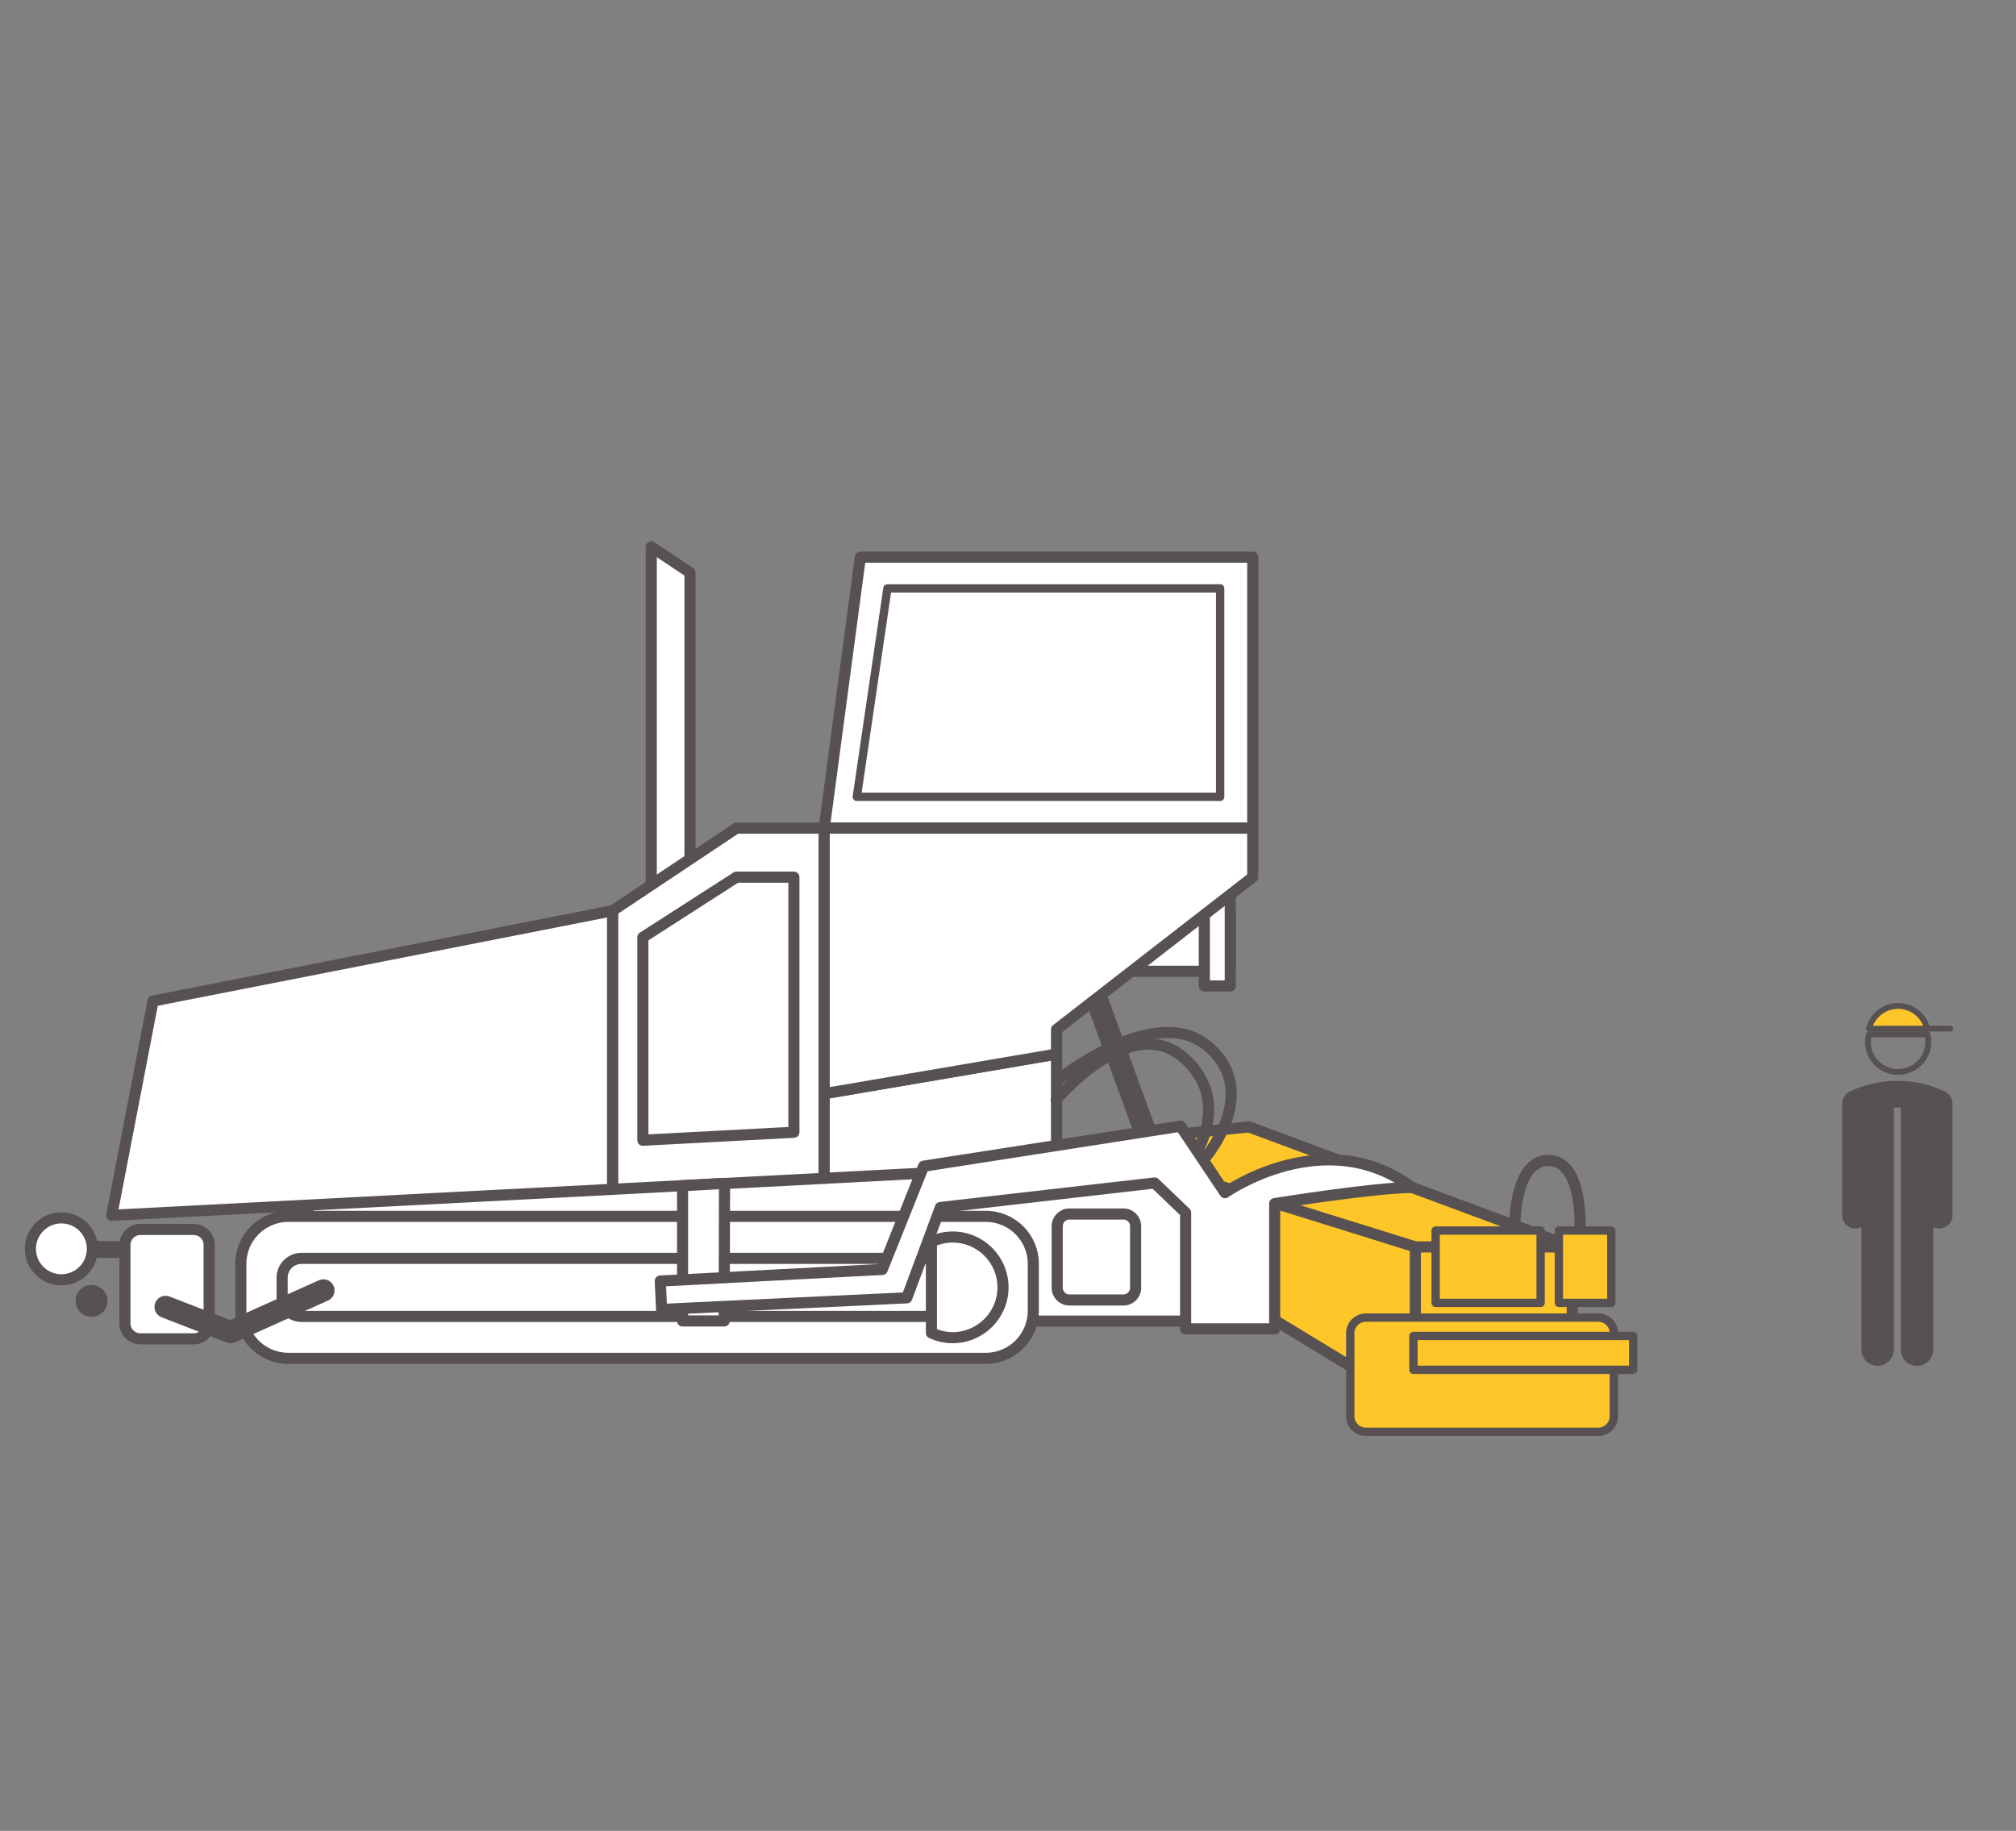 <?xml version="1.0" encoding="utf-8"?>
<!-- Generator: Adobe Illustrator 23.0.3, SVG Export Plug-In . SVG Version: 6.00 Build 0)  -->
<svg version="1.1" id="Calque_1" xmlns="http://www.w3.org/2000/svg" xmlns:xlink="http://www.w3.org/1999/xlink" x="0px" y="0px"
	 viewBox="0 0 513.95 466.84" style="enable-background:new 0 0 513.95 466.84;" xml:space="preserve">
<rect x="0" y="0" width="513.95" height="466.84" fill="#808080" stroke="none"/>
<style type="text/css">
	.st0{fill:#575153;}
	.st1{fill:none;stroke:#575153;stroke-width:1.487;stroke-linecap:round;stroke-linejoin:round;stroke-miterlimit:10;}
	.st2{fill:#FFC629;stroke:#575153;stroke-width:1.487;stroke-linecap:round;stroke-linejoin:round;stroke-miterlimit:10;}
	.st3{fill:#FFC629;stroke:#575153;stroke-width:2.835;stroke-linecap:round;stroke-linejoin:round;stroke-miterlimit:10;}
	.st4{fill:none;stroke:#575153;stroke-width:5.669;stroke-linecap:round;stroke-linejoin:round;stroke-miterlimit:10;}
	.st5{fill:#FFFFFF;stroke:#575153;stroke-width:2.835;stroke-linecap:round;stroke-linejoin:round;stroke-miterlimit:10;}
	.st6{fill:#FFFFFF;stroke:#575153;stroke-width:2.126;stroke-linecap:round;stroke-linejoin:round;stroke-miterlimit:10;}
	.st7{fill:none;stroke:#575153;stroke-width:2.835;stroke-linecap:round;stroke-linejoin:round;stroke-miterlimit:10;}
	.st8{fill:#FFC629;stroke:#575153;stroke-width:2.126;stroke-linecap:round;stroke-linejoin:round;stroke-miterlimit:10;}
</style>
<g>
	<path class="st0" d="M495.82,278.33c-12.69-6.06-23.93-0.18-24.4,0.07c-1.1,0.59-1.78,1.73-1.78,2.98v28.49
		c0,1.86,1.51,3.38,3.38,3.38c0.55,0,1.07-0.15,1.53-0.38v31.27c0,2.28,1.85,4.13,4.13,4.13c2.28,0,4.13-1.85,4.13-4.13v-61.73
		c0.58-0.03,1.17-0.03,1.78-0.01v61.75c0,2.28,1.85,4.13,4.13,4.13c2.28,0,4.13-1.85,4.13-4.13v-31.27
		c0.46,0.24,0.98,0.38,1.53,0.38c1.86,0,3.38-1.51,3.38-3.38v-28.49C497.74,280.07,496.99,278.89,495.82,278.33z"/>
	<g>
		<path class="st1" d="M476.46,263.74c-0.16,0.61-0.27,1.24-0.27,1.9c0,4.25,3.45,7.7,7.7,7.7c4.25,0,7.7-3.45,7.7-7.7
			c0-0.66-0.11-1.29-0.27-1.9H476.46z"/>
		<g>
			<path class="st2" d="M483.89,256.49c-3.59,0-6.58,2.47-7.43,5.8h14.87C490.48,258.96,487.48,256.49,483.89,256.49z"/>
			<line class="st1" x1="491.33" y1="262.28" x2="497.22" y2="262.28"/>
		</g>
	</g>
</g>
<polygon class="st3" points="287.54,290.54 318.38,287.34 400.81,317.94 400.81,358.41 360.83,358.41 305.55,324.85 "/>
<line class="st4" x1="279.39" y1="254.26" x2="294.94" y2="296.71"/>
<polygon class="st5" points="321.68,336.86 78.5,336.86 78.5,297.47 308.18,299.02 "/>
<circle class="st0" cx="23.34" cy="331.71" r="4.07"/>
<rect x="19.93" y="316.46" class="st0" width="27.31" height="4.28"/>
<circle class="st5" cx="15.65" cy="318.43" r="7.9"/>
<path class="st5" d="M49.39,341.38H35.79c-2.18,0-3.94-1.76-3.94-3.94v-20.01c0-2.18,1.76-3.94,3.94-3.94h13.59
	c2.18,0,3.94,1.76,3.94,3.94v20.01C53.33,339.62,51.56,341.38,49.39,341.38z"/>
<path class="st5" d="M251.32,346.35H73.5c-6.69,0-12.11-5.42-12.11-12.11v-11.98c0-6.69,5.42-12.11,12.11-12.11h177.82
	c6.69,0,12.11,5.42,12.11,12.11v11.98C263.43,340.93,258.01,346.35,251.32,346.35z"/>
<path class="st5" d="M239.06,335.66H76.87c-2.74,0-4.95-2.22-4.95-4.95v-4.9c0-2.74,2.22-4.95,4.95-4.95h162.19
	c2.74,0,4.95,2.22,4.95,4.95v4.9C244.02,333.44,241.8,335.66,239.06,335.66z"/>
<g>
	<path class="st5" d="M242.87,315.42c-1.94,0-3.77,0.44-5.42,1.21v23.24c1.65,0.77,3.48,1.21,5.42,1.21
		c7.09,0,12.83-5.75,12.83-12.83S249.95,315.42,242.87,315.42z"/>
</g>
<polygon class="st5" points="175.9,146 166.03,139.42 166.03,228.27 175.9,228.27 "/>
<polyline class="st4" points="82.45,329.04 58.76,339.66 42.22,333.24 "/>
<polygon class="st5" points="319.37,142.06 219.34,142.06 210.12,211.16 319.37,211.16 "/>
<polygon class="st6" points="311.06,150.03 226.24,150.03 218.43,203.18 311.06,203.18 "/>
<rect x="280.17" y="232.04" class="st5" width="33.47" height="15.62"/>
<rect x="307.03" y="228.31" class="st5" width="6.61" height="23.09"/>
<polygon class="st5" points="187.75,211.16 156.16,232.22 156.16,303.25 210.12,300.45 210.12,211.16 "/>
<polygon class="st5" points="187.75,223.66 163.89,239 163.89,290.74 202.39,288.7 202.39,223.66 "/>
<polygon class="st5" points="39.01,255.25 28.48,309.88 156.16,303.25 156.16,232.22 "/>
<g>
	<polygon class="st5" points="210.12,300.45 269.35,297.37 269.35,268.77 210.12,278.87 	"/>
	<polygon class="st5" points="319.37,223.66 319.37,211.16 210.12,211.16 210.12,278.87 269.35,268.77 269.35,262.49 	"/>
</g>
<path class="st5" d="M286.41,331.47h-13.79c-1.71,0-3.1-1.39-3.1-3.1v-15.72c0-1.71,1.39-3.1,3.1-3.1h13.79c1.71,0,3.1,1.39,3.1,3.1
	v15.72C289.51,330.08,288.12,331.47,286.41,331.47z"/>
<polygon class="st5" points="184.71,301.74 174.01,302.33 174.01,336.82 184.62,336.82 "/>
<polyline class="st7" points="400.81,317.94 360.83,317.94 360.83,358.41 "/>
<line class="st7" x1="360.83" y1="317.94" x2="299.88" y2="298.93"/>
<path class="st7" d="M269.27,280.42c0,0,18.76-22.46,32.33-10.86c13.57,11.6,1.73,27.15,1.73,27.15"/>
<path class="st7" d="M269.52,275.49c0,0,24.93-20.24,38.5-8.64c13.57,11.6-0.66,28.22-0.66,28.22"/>
<path class="st8" d="M407.45,365.08h-59.24c-2.2,0-3.98-1.78-3.98-3.98v-21.16c0-2.2,1.78-3.98,3.98-3.98h59.24
	c2.2,0,3.98,1.78,3.98,3.98v21.16C411.43,363.29,409.64,365.08,407.45,365.08z"/>
<rect x="360.34" y="340.64" class="st8" width="56.02" height="8.64"/>
<rect x="365.99" y="313.76" class="st8" width="26.77" height="18.45"/>
<rect x="397.41" y="313.76" class="st8" width="13.37" height="18.45"/>
<path class="st7" d="M386.17,313c0,0-0.33-17.11,8.56-17.11c8.88,0,8.06,17.11,8.06,17.11"/>
<path class="st5" d="M324.97,338.83h-22.71v-29.62l-7.9-7.57l-54.62,6.25l-8.56,23.03l-62.52,2.96l-0.33-7.24l56.6-2.96l10.53-26.32
	l65.48-10.2l11.35,16.95c0,0,25.34-17.93,47.71-1.32c-9.54,0-35.04,4.11-35.04,4.11V338.83z"/>
</svg>
